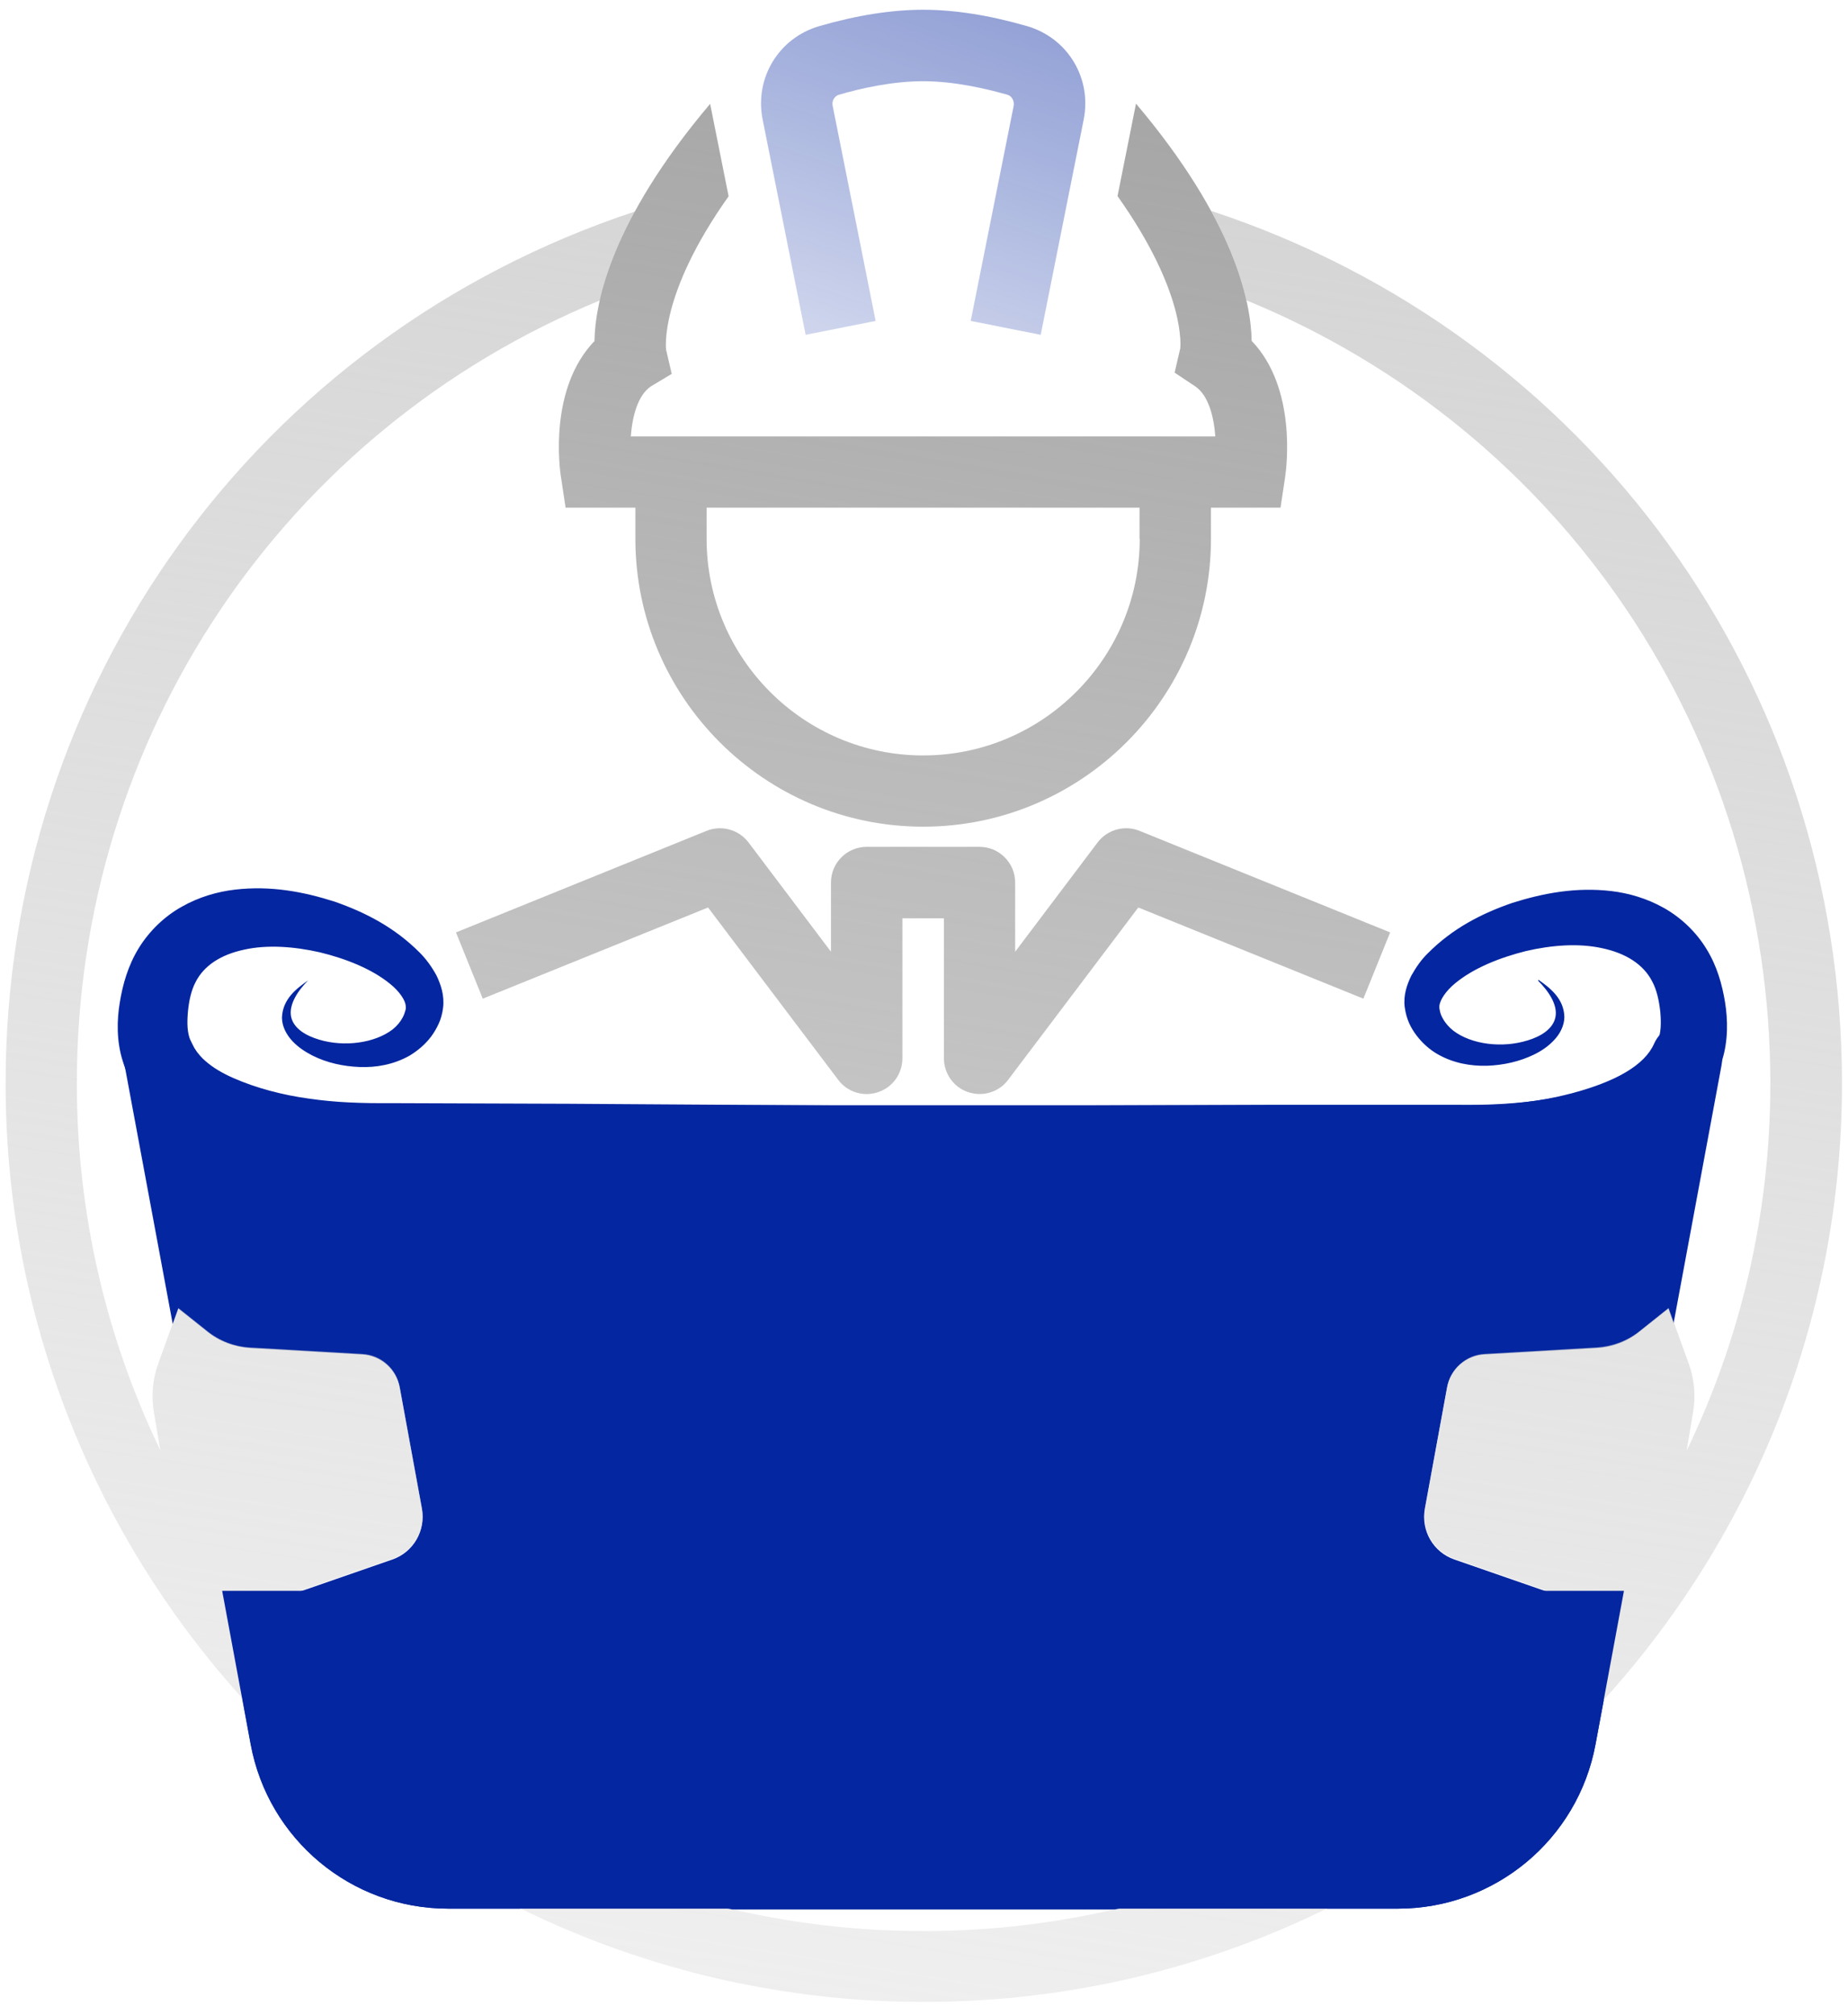 <svg width="89" height="97" viewBox="0 0 89 97" fill="none" xmlns="http://www.w3.org/2000/svg">
<path d="M81.74 49.31C80.91 49.05 80.01 49.46 79.66 50.25C79.21 51.27 77.84 52.08 75.6 52.66C74.22 53.02 72.65 53.21 70.92 53.21H18C16.25 53.21 14.72 53.03 13.3 52.66C11.07 52.09 9.72 51.28 9.26 50.26C8.91 49.46 8.01 49.06 7.18 49.32C6.35 49.58 5.84 50.42 6 51.28L8.32 63.75L8.59 63L9.97 64.1C10.56 64.58 11.29 64.85 12.05 64.9L17.45 65.21C18.34 65.26 19.09 65.92 19.25 66.8L20.32 72.64C20.51 73.69 19.91 74.73 18.9 75.08L14.72 76.53C13.78 76.86 12.77 76.88 11.83 76.63C17.5 84.19 25.74 89.72 35.23 91.93H53.72C63.22 89.72 71.45 84.19 77.12 76.63C76.17 76.88 75.16 76.86 74.22 76.53L70.04 75.08C69.03 74.73 68.43 73.7 68.62 72.64L69.69 66.8C69.85 65.92 70.59 65.26 71.49 65.21L76.89 64.9C77.65 64.86 78.38 64.58 78.97 64.1L80.35 63L80.6 63.71L82.91 51.28C83.07 50.42 82.56 49.58 81.73 49.32L81.74 49.31Z" fill="#0426A0"/>
<path d="M11.68 81.8L12.08 83.98C12.93 88.56 16.92 91.89 21.59 91.89H25.05C19.97 89.4 15.43 85.96 11.68 81.8Z" fill="#0426A0"/>
<path d="M63.9 91.89H67.32C71.99 91.89 75.99 88.56 76.84 83.98L77.24 81.84C73.49 85.98 68.96 89.4 63.9 91.89Z" fill="#0426A0"/>
<path d="M58.34 10.18C59.27 11.89 59.77 13.32 60.03 14.46C75.26 20.71 85.26 35.44 85.26 52.17C85.26 58.5 83.81 64.49 81.23 69.84L81.54 67.98C81.67 67.2 81.6 66.39 81.33 65.65L80.36 62.97L78.98 64.07C78.39 64.55 77.66 64.82 76.9 64.87L71.5 65.18C70.61 65.23 69.86 65.89 69.7 66.77L68.63 72.61C68.44 73.66 69.04 74.7 70.05 75.05L74.23 76.5C75.17 76.83 76.18 76.85 77.13 76.6C69.68 86.53 57.82 92.97 44.48 92.97C31.14 92.97 19.28 86.53 11.83 76.6C12.78 76.85 13.78 76.83 14.72 76.5L18.9 75.05C19.91 74.7 20.51 73.67 20.32 72.61L19.25 66.77C19.09 65.89 18.35 65.23 17.45 65.18L12.05 64.87C11.29 64.83 10.56 64.55 9.97 64.07L8.59 62.97L7.62 65.65C7.35 66.4 7.28 67.2 7.41 67.98L7.72 69.82C5.14 64.47 3.7 58.48 3.7 52.16C3.7 35.44 13.69 20.71 28.9 14.46C29.16 13.32 29.66 11.89 30.59 10.18C12.42 16.18 0.27 32.96 0.27 52.16C0.27 76.54 20.11 96.38 44.49 96.38C68.87 96.38 88.71 76.54 88.71 52.16C88.71 32.94 76.54 16.16 58.35 10.16L58.34 10.18Z" fill="url(#paint0_linear_797_2381)"/>
<path d="M54.88 40C54.16 39.71 53.33 39.94 52.86 40.56L48.89 45.82V42.49C48.89 41.54 48.12 40.77 47.17 40.77H41.74C40.79 40.77 40.02 41.54 40.02 42.49V45.82L36.05 40.56C35.58 39.94 34.75 39.71 34.03 40L21.96 44.89L23.25 48.08L34.1 43.69L40.37 51.99C40.81 52.58 41.59 52.82 42.29 52.58C42.99 52.35 43.46 51.69 43.46 50.95V44.21H45.46V50.95C45.46 51.69 45.93 52.35 46.63 52.58C46.81 52.64 46.99 52.67 47.18 52.67C47.71 52.67 48.22 52.43 48.55 51.99L54.82 43.69L65.66 48.08L66.95 44.89L54.88 40Z" fill="url(#paint1_linear_797_2381)"/>
<path d="M27.25 24.44H30.6V25.94C30.6 33.58 36.82 39.8 44.46 39.8C52.1 39.8 58.32 33.58 58.32 25.94V24.44H61.67L61.89 22.98C61.96 22.51 62.46 18.68 60.28 16.41C60.25 14.57 59.48 10.63 54.71 4.99L53.82 9.44C57.19 14.19 56.84 16.78 56.84 16.78L56.57 17.94L57.56 18.6C58.2 19.03 58.46 20.06 58.53 21.01H30.38C30.45 20.06 30.71 19.03 31.35 18.6L32.35 18L32.08 16.84C32.08 16.84 31.71 14.21 35.09 9.45L34.2 5C29.43 10.64 28.66 14.58 28.63 16.42C26.44 18.69 26.94 22.52 27.02 22.99L27.24 24.45L27.25 24.44ZM54.89 25.94C54.89 31.69 50.21 36.37 44.46 36.37C38.71 36.37 34.03 31.69 34.03 25.94V24.44H54.88V25.94H54.89Z" fill="url(#paint2_linear_797_2381)"/>
<path d="M67.32 91.89C71.99 91.89 75.99 88.56 76.84 83.98L78.21 76.59H77.12H11.82H10.7L12.07 83.98C12.92 88.56 16.91 91.89 21.58 91.89H67.31H67.32Z" fill="#0426A0"/>
<path d="M74.09 47.17C74.65 47.56 75.32 48.08 75.34 48.96C75.34 49.38 75.12 49.79 74.84 50.08C74.56 50.38 74.23 50.6 73.88 50.77C73.18 51.11 72.41 51.28 71.62 51.31C70.83 51.33 70 51.19 69.23 50.75C68.85 50.53 68.5 50.22 68.22 49.85C67.94 49.48 67.73 49.07 67.65 48.48C67.58 47.91 67.76 47.4 67.97 46.97C68.2 46.56 68.46 46.19 68.76 45.9C69.95 44.7 71.35 43.98 72.83 43.47C74.32 43 75.9 42.7 77.6 42.9C78.44 43 79.31 43.25 80.13 43.71C80.95 44.17 81.68 44.86 82.18 45.68C82.69 46.5 82.94 47.4 83.08 48.26C83.21 49.07 83.24 50.1 82.93 51.07C82.63 52.05 82.03 52.91 81.35 53.56C80.67 54.21 79.91 54.67 79.16 55.04C77.65 55.74 76.16 56.16 74.61 56.42C73.09 56.68 71.48 56.71 70.08 56.7H61.54L44.46 56.63L27.38 56.74L18.84 56.77C17.44 56.78 15.82 56.76 14.3 56.5C12.74 56.24 11.25 55.82 9.73 55.12C8.98 54.75 8.22 54.28 7.52 53.63C6.83 52.98 6.22 52.1 5.92 51.11C5.6 50.13 5.63 49.08 5.77 48.26C5.91 47.39 6.17 46.48 6.68 45.65C7.19 44.82 7.93 44.11 8.76 43.65C9.59 43.18 10.47 42.93 11.32 42.83C13.03 42.63 14.62 42.93 16.12 43.41C17.61 43.93 19.02 44.66 20.22 45.87C20.52 46.17 20.79 46.54 21.02 46.96C21.23 47.4 21.41 47.92 21.34 48.51C21.31 48.78 21.22 49.1 21.12 49.3C21.02 49.52 20.9 49.72 20.76 49.91C20.47 50.29 20.11 50.59 19.73 50.82C18.95 51.26 18.11 51.4 17.32 51.37C16.53 51.34 15.75 51.17 15.05 50.82C14.7 50.64 14.36 50.42 14.08 50.12C13.8 49.82 13.58 49.42 13.58 48.99C13.61 48.1 14.28 47.59 14.84 47.2C14.35 47.69 13.9 48.36 14.02 48.95C14.14 49.53 14.76 49.87 15.36 50.05C16.58 50.42 18.05 50.22 18.91 49.56C19.12 49.39 19.28 49.2 19.39 48.99C19.45 48.88 19.49 48.77 19.52 48.66C19.56 48.54 19.54 48.5 19.54 48.42C19.52 48.16 19.24 47.73 18.79 47.37C17.9 46.64 16.64 46.15 15.41 45.85C14.18 45.57 12.88 45.47 11.76 45.72C10.63 45.96 9.82 46.49 9.42 47.28C9.21 47.68 9.1 48.18 9.05 48.71C9 49.3 9.02 49.71 9.17 50.09C9.42 50.8 10.17 51.44 11.26 51.91C12.33 52.38 13.61 52.72 14.87 52.89C16.16 53.08 17.4 53.12 18.85 53.11L27.39 53.14L44.47 53.25L61.55 53.19H70.09C71.53 53.21 72.78 53.16 74.08 52.98C75.34 52.81 76.63 52.47 77.71 51.99C78.81 51.52 79.58 50.86 79.84 50.12C79.99 49.73 80.01 49.3 79.96 48.71C79.9 48.17 79.79 47.66 79.57 47.25C79.15 46.43 78.3 45.89 77.16 45.65C76.03 45.4 74.72 45.5 73.48 45.79C72.25 46.1 70.99 46.59 70.08 47.34C69.63 47.71 69.34 48.15 69.32 48.44C69.31 48.56 69.36 48.83 69.49 49.04C69.61 49.26 69.78 49.45 69.99 49.62C70.87 50.29 72.35 50.47 73.57 50.09C74.17 49.91 74.79 49.56 74.91 48.97C75.03 48.37 74.57 47.71 74.08 47.22L74.09 47.17Z" fill="#0426A0"/>
<path d="M38.8 16.12L42.17 15.45L40.1 5.09C40.05 4.86 40.19 4.62 40.41 4.56C41.43 4.26 42.96 3.91 44.46 3.91C45.96 3.91 47.49 4.27 48.51 4.56C48.73 4.62 48.86 4.86 48.82 5.09L46.75 15.45L50.12 16.12L52.19 5.76C52.59 3.76 51.42 1.83 49.47 1.26C47.67 0.74 45.99 0.47 44.46 0.47C42.93 0.47 41.24 0.74 39.45 1.26C37.5 1.83 36.33 3.76 36.73 5.76L38.8 16.12Z" fill="url(#paint3_linear_797_2381)"/>
<defs>
<linearGradient id="paint0_linear_797_2381" x1="35.87" y1="106.51" x2="52.67" y2="0.37" gradientUnits="userSpaceOnUse">
<stop stop-color="#D3D3D3" stop-opacity="0.3"/>
<stop offset="1" stop-color="#D3D3D3"/>
</linearGradient>
<linearGradient id="paint1_linear_797_2381" x1="37.42" y1="87.15" x2="52.94" y2="-5.99" gradientUnits="userSpaceOnUse">
<stop stop-color="#A0A0A0" stop-opacity="0.4"/>
<stop offset="1" stop-color="#A0A0A0"/>
</linearGradient>
<linearGradient id="paint2_linear_797_2381" x1="33.63" y1="86.52" x2="49.16" y2="-6.62" gradientUnits="userSpaceOnUse">
<stop stop-color="#A0A0A0" stop-opacity="0.4"/>
<stop offset="1" stop-color="#A0A0A0"/>
</linearGradient>
<linearGradient id="paint3_linear_797_2381" x1="38.94" y1="23.29" x2="48.44" y2="-4.63" gradientUnits="userSpaceOnUse">
<stop stop-color="#0426A0" stop-opacity="0.1"/>
<stop offset="1" stop-color="#0426A0" stop-opacity="0.5"/>
</linearGradient>
</defs>
</svg>
